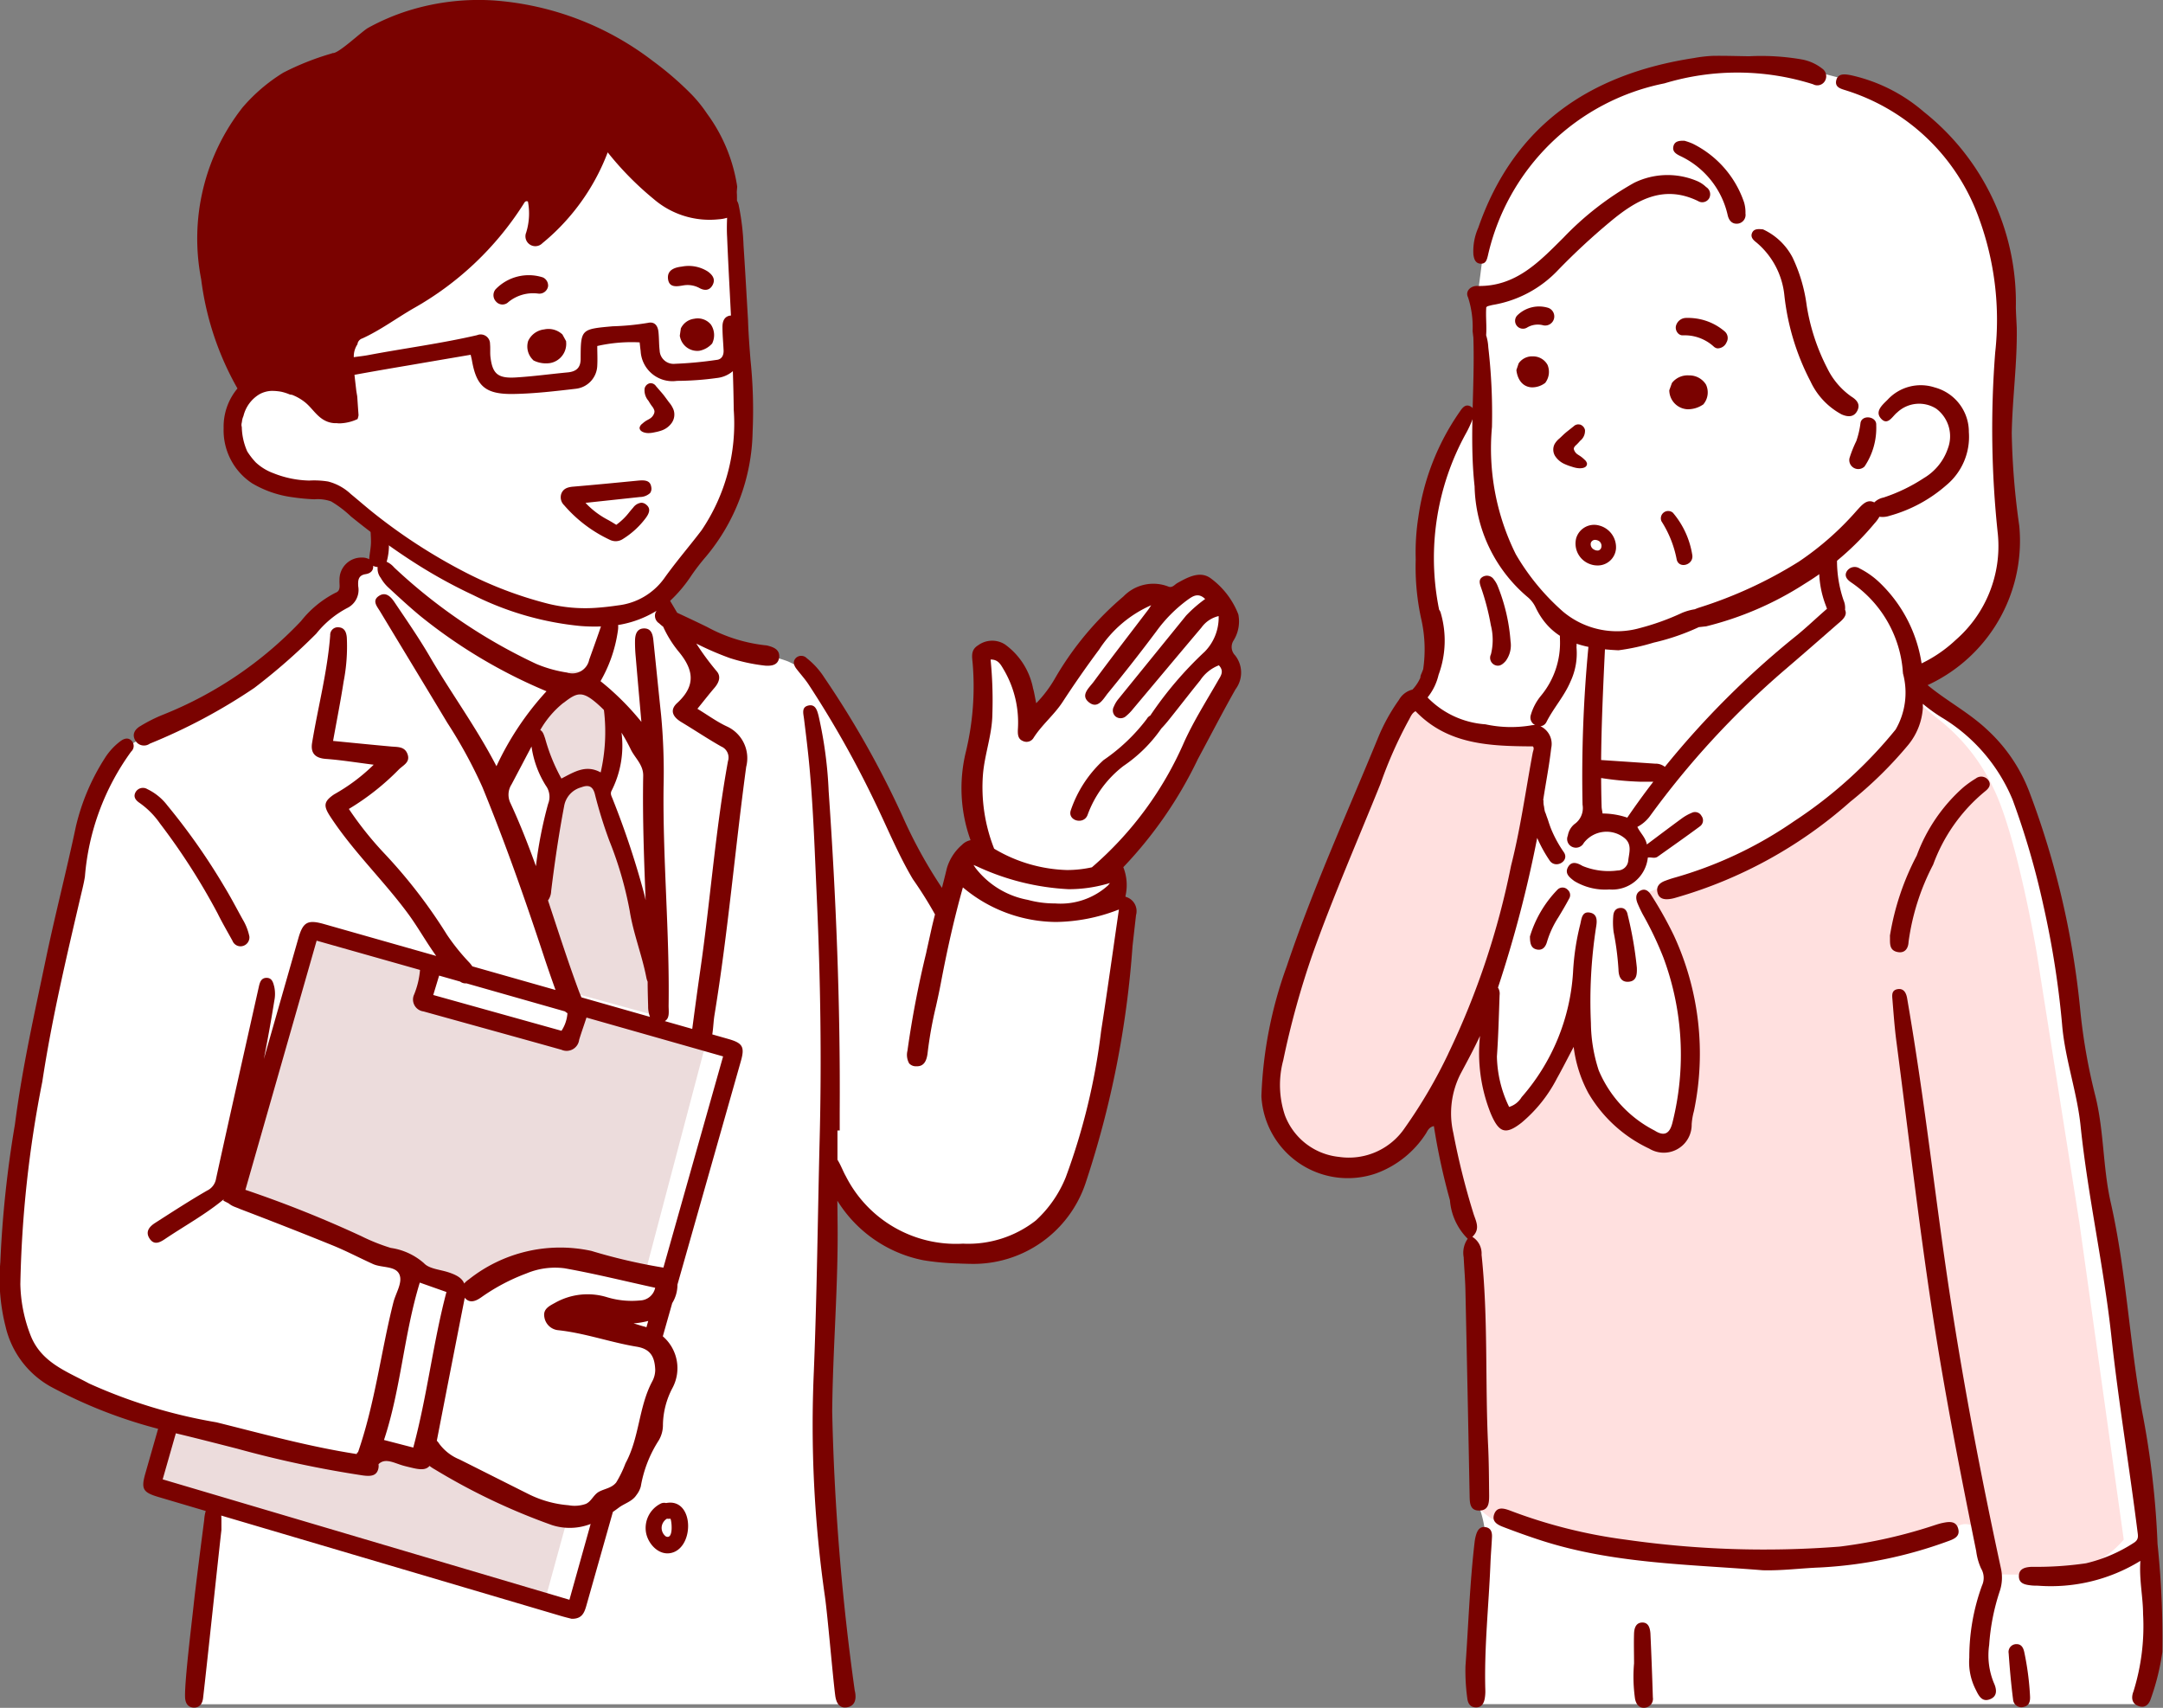 <svg xmlns="http://www.w3.org/2000/svg" width="88.662" height="70" viewBox="0 0 88.662 70">
  <rect x="0" y="0" width="88.662" height="70" fill="#808080" stroke="none"/>
  <g id="Group_60118" data-name="Group 60118" transform="translate(-741.016 -7164)">
    <g id="Group_59837" data-name="Group 59837" transform="translate(741.016 7164)">
      <g id="シニア女性" transform="translate(51.713 2.284)">
        <path id="白" d="M985.654,27.941a19.578,19.578,0,0,0-4.643,0,13.8,13.8,0,0,0-3.667,1.276,11.787,11.787,0,0,0-2.514,1.857,9.006,9.006,0,0,0-1.67,2.514,9.368,9.368,0,0,0-.563,1.782c0,.206-.225,1.839-.225,1.839a8.622,8.622,0,0,0,0,1.97c.131.938.488,2.407.188,2.751a.575.575,0,0,1-.62.221s-.281.481-.656,1.174a9.491,9.491,0,0,0-.844,2.325,10.367,10.367,0,0,0-.375,2.266,8.8,8.8,0,0,0,.206,1.8c.169.507.45.537.413,1.479a3.808,3.808,0,0,1-.626,2.222c-.407.509-.463-.005-.913,1.008s-2.12,5.271-2.645,6.528-1.557,3.621-1.82,4.54a14.73,14.73,0,0,0-.525,2.589c-.112.976-.437,1.482-.209,2.289s.247,1.351.659,1.67a4.368,4.368,0,0,0,1.126.75,1.963,1.963,0,0,0,1.745.206,3.66,3.66,0,0,0,2.1-1.182c.506-.694,1.222-1.568,1.222-1.568a23.883,23.883,0,0,0,.523,3.2c.3.976.819,2.709.819,2.709l.213,7.271.059,3.452a4.323,4.323,0,0,1,.279,1.372c-.019.6-.279,6.75-.279,6.75h27.161a4.018,4.018,0,0,0,.52-1.756,53.9,53.9,0,0,0-.334-5.507c-.21-1.745-1.6-11.46-1.6-11.46l-1.386-8.837s-1.312-7.178-1.584-8.243a9.289,9.289,0,0,0-3.5-4.988c-2.005-1.188-1.52-.914-1.52-.914s.438-.521.459-.521a10.989,10.989,0,0,0,2.583-2.054,5.615,5.615,0,0,0,.99-2.748,19.422,19.422,0,0,0-.223-2.859,42.927,42.927,0,0,1-.124-5.743,7.971,7.971,0,0,0-.458-5c-1.027-2.215-1.25-3.354-2.785-4.257s-3.168-1.708-3.168-1.708Z" transform="translate(-963.511 -27.437)" fill="#fff"/>
        <path id="塗り" d="M993.74,337.13c.109.518.206,1.025.27,1.533a14.606,14.606,0,0,0,3.81-.2c.092-.032.181-.065.266-.1a3.814,3.814,0,0,0,1.523-1.089l-1.823-13.024L996.038,313.2s-.824-4.874-1.8-6.783a7.789,7.789,0,0,0-2.348-2.864c-.159-.141-.515-.432-.857-.708-.262,2.115-2.293,3.327-3.893,4.549a17.489,17.489,0,0,1-3.331,2.114,12.957,12.957,0,0,1-1.975.691,3.154,3.154,0,0,1-.682.217,5.368,5.368,0,0,0-1.193.4,18.081,18.081,0,0,1,1.629,4.864,14.014,14.014,0,0,1,.233,2.89,7.518,7.518,0,0,1-.151,1.145,4.991,4.991,0,0,1-.5,1.033c-.707.235-1.573-.324-2.148-.662a.343.343,0,0,0-.109-.041q-.149-.134-.29-.277a3.791,3.791,0,0,1-1.176-2.357,8.964,8.964,0,0,1-.424-.879,31.5,31.5,0,0,1-2.034,3.067.7.7,0,0,1-.791.274c-.022.016-.043.031-.063.043-.013-.029-.024-.059-.036-.088a.726.726,0,0,1-.321-.389,3.346,3.346,0,0,1-.173-1.13s0,0,0,0a14.222,14.222,0,0,1-.27-1.592c-.008-.88-.013-1.724-.013-1.724l.02-.084q.145-.344.279-.693a31.139,31.139,0,0,0,1.329-4.856c.169-.719.324-1.44.472-2.163a9.33,9.33,0,0,0,.37-2.548.355.355,0,0,0-.483-.3c-.249-.136-.341.029-1.15-.028a5.429,5.429,0,0,1-2.462-.552c-.86-.426-1.028-.843-1.057-.944a3.946,3.946,0,0,0-1.194,1.2c-.17.4-.347.823-.435,1.074-.2.568-2,5.14-2.348,5.924a29.621,29.621,0,0,0-1.349,3.8c-.225.98-.35,1.651-.524,2.735a6.827,6.827,0,0,0,0,2.167,1.649,1.649,0,0,0,.574,1.238c.425.49.388.464,1.18.8s.745.566,1.73.322a3.853,3.853,0,0,0,2.084-1.38c.4-.516.974-1.445.974-1.445s.169,1.49.295,2.241a.653.653,0,0,1,.172.216,10.837,10.837,0,0,1,1.076,3.117,27.188,27.188,0,0,1,.158,3.342.7.7,0,0,1,.031.213c0,1.517-.085,3.032-.071,4.549.009.983.069,1.963.1,2.944a2.652,2.652,0,0,0,.79.639,25.723,25.723,0,0,0,2.522.743c.1.083,6.244.831,7.567.883a24.832,24.832,0,0,0,4.67-.335c.705-.177,3.263-.771,3.986-.939A.635.635,0,0,1,993.74,337.13Z" transform="translate(-964.269 -276.452)" fill="#ffe0df"/>
        <g id="アウトライン" transform="translate(0 0)">
          <g id="Group_59832" data-name="Group 59832" transform="translate(0 14.344)">
            <path id="Path_185454" data-name="Path 185454" d="M977,197.406a15.767,15.767,0,0,0-.917-1.638c-.1-.163-.245-.309-.452-.2s-.2.32-.12.519c.065.155.137.307.216.456a13.927,13.927,0,0,1,.847,1.777,11.413,11.413,0,0,1,.367,6.762c-.111.445-.33.575-.728.321a4.917,4.917,0,0,1-2.292-2.465A6.408,6.408,0,0,1,973.6,201a19.818,19.818,0,0,1,.211-3.931c.042-.241.069-.541-.253-.6s-.341.247-.391.463a10.151,10.151,0,0,0-.3,1.991,8.558,8.558,0,0,1-2.108,5.111.9.9,0,0,1-.512.4,4.935,4.935,0,0,1-.5-2.066c.059-.838.08-1.679.11-2.518a.455.455,0,0,0-.067-.307,50.052,50.052,0,0,0,1.608-6.136,5.608,5.608,0,0,0,.511.928c.243.357.827.02.582-.34a5,5,0,0,1-.506-.915c-.054-.131-.1-.266-.142-.4-.015-.048-.062-.165-.094-.271a.45.45,0,0,1-.044-.12c-.011-.054-.019-.109-.026-.163a.841.841,0,0,1-.024-.2c0-.021,0-.041,0-.061l-.011-.01c.108-.709.247-1.414.328-2.125a.8.8,0,0,0-.441-.9.309.309,0,0,0,.249-.178c.291-.575.731-1.056.984-1.656a2.724,2.724,0,0,0,.245-1.4,3.264,3.264,0,0,0-.07-.891c-.055-.172-.149-.309-.346-.282-.172.024-.24.164-.248.328a5.263,5.263,0,0,0-.013.539,3.393,3.393,0,0,1-.776,2.286,2.187,2.187,0,0,0-.418.787.343.343,0,0,0,.177.419l.009,0a.83.83,0,0,0-.2.017,4.95,4.95,0,0,1-1.848-.048,3.656,3.656,0,0,1-2.325-1.052c-.016-.018-.031-.034-.046-.05a2.318,2.318,0,0,0,.451-.928,4.045,4.045,0,0,0,.085-2.545.347.347,0,0,0-.062-.121c-.015-.075-.031-.15-.044-.226a10.588,10.588,0,0,1,1.132-6.982,4.389,4.389,0,0,0,.3-.652c.058-.167.094-.376-.111-.479s-.329.068-.43.218a9.963,9.963,0,0,0-1.7,4.325,9.384,9.384,0,0,0-.107,1.729,9.938,9.938,0,0,0,.24,2.511,5.637,5.637,0,0,1,.066,1.993c-.026.07-.053.139-.084.208a.365.365,0,0,0-.033.144,1.716,1.716,0,0,1-.323.484.879.879,0,0,0-.555.424,7.756,7.756,0,0,0-.871,1.589c-1.273,3.1-2.661,6.153-3.729,9.334a17.291,17.291,0,0,0-1.037,5.322,3.547,3.547,0,0,0,4.712,3.158,4.1,4.1,0,0,0,2.035-1.635c.069-.113.121-.257.323-.3a26.574,26.574,0,0,0,.659,3.039,2.492,2.492,0,0,0,.728,1.578,1,1,0,0,0-.165.758c.021.45.061.9.071,1.349q.092,4.214.172,8.428c.006.29.01.612.4.606s.4-.331.4-.618c-.007-.683-.009-1.367-.042-2.049-.126-2.6.007-5.218-.268-7.817a.8.8,0,0,0-.379-.736c.351-.328.136-.656.041-.973a30.075,30.075,0,0,1-.822-3.294,3.564,3.564,0,0,1,.307-2.43c.271-.506.546-1.016.789-1.539a6.649,6.649,0,0,0,.436,3.171c.333.79.6.911,1.269.385a5.864,5.864,0,0,0,1.449-1.815c.214-.38.41-.77.685-1.29a5.374,5.374,0,0,0,.6,1.89,5.682,5.682,0,0,0,2.5,2.281,1.144,1.144,0,0,0,1.737-1,2.776,2.776,0,0,1,.093-.541A11.529,11.529,0,0,0,977,197.406Zm-9.244,4.841a20.557,20.557,0,0,1-1.781,3.041,2.766,2.766,0,0,1-2.708,1.193,2.657,2.657,0,0,1-2.21-1.706,3.9,3.9,0,0,1-.069-2.252,34.843,34.843,0,0,1,1.2-4.344c.844-2.37,1.853-4.671,2.791-7a17.731,17.731,0,0,1,1.15-2.593c.077-.129.121-.286.283-.373,1.32,1.375,3.036,1.432,4.805,1.443.075.065.014.174-.005.275-.288,1.54-.5,3.1-.885,4.615A32.473,32.473,0,0,1,967.754,202.247Z" transform="translate(-960.101 -175.691)" fill="#7a0200"/>
            <path id="Path_185455" data-name="Path 185455" d="M1151.844,285.634a35.5,35.5,0,0,0-.635-5.444c-.517-2.837-.645-5.733-1.284-8.553-.326-1.437-.271-2.929-.631-4.368a23.854,23.854,0,0,1-.619-3.526,34.617,34.617,0,0,0-2.09-8.945,6.681,6.681,0,0,0-1.7-2.514c-.742-.705-1.636-1.174-2.416-1.809a.911.911,0,0,0-.231-.151,5.789,5.789,0,0,0-1.814-4.119,3.39,3.39,0,0,0-.785-.55.379.379,0,0,0-.529.109c-.124.2.018.353.174.459a4.852,4.852,0,0,1,2.125,3.73,3.013,3.013,0,0,1-.3,2.3,18.171,18.171,0,0,1-4.163,3.759,16.541,16.541,0,0,1-4.949,2.328c-.117.034-.232.075-.347.118-.223.086-.369.234-.3.489.063.238.258.28.473.257a1.449,1.449,0,0,0,.268-.056,18.39,18.39,0,0,0,7.159-3.935,16.44,16.44,0,0,0,2.38-2.335,2.662,2.662,0,0,0,.594-1.5c0-.059,0-.118,0-.177a6.794,6.794,0,0,0,.756.548,7.113,7.113,0,0,1,2.924,3.384,32.611,32.611,0,0,1,1.261,4.331,37.383,37.383,0,0,1,.766,4.868c.113,1.407.613,2.766.758,4.161.3,2.9.951,5.747,1.265,8.651.288,2.66.733,5.31,1.067,7.971.023.181.068.341-.154.477a6.209,6.209,0,0,1-1.955.836,14.051,14.051,0,0,1-2.224.145c-.252.013-.537.061-.527.4.009.3.275.336.513.363.092.01.186.009.279.011a7,7,0,0,0,4.188-1.018c-.053.79.108,1.474.11,2.17a8.976,8.976,0,0,1-.392,3.177c-.1.252-.081.514.229.612.26.082.411-.089.484-.318a9.761,9.761,0,0,0,.47-1.908A37.534,37.534,0,0,0,1151.844,285.634Z" transform="translate(-1115.119 -238.98)" fill="#7a0200"/>
            <path id="Path_185456" data-name="Path 185456" d="M1235.6,440.9c-.486-3.175-.849-6.366-1.331-9.541q-.2-1.334-.429-2.664c-.035-.2-.13-.414-.392-.368s-.221.27-.207.452c.045.557.085,1.114.157,1.668.488,3.722.915,7.452,1.482,11.164.5,3.268,1.136,6.509,1.792,9.748a2.451,2.451,0,0,0,.2.712.751.751,0,0,1,.038.7,8.594,8.594,0,0,0-.521,2.954,2.472,2.472,0,0,0,.266,1.317c.121.246.251.517.581.39s.269-.434.157-.676a2.974,2.974,0,0,1-.189-1.551,8.831,8.831,0,0,1,.428-2.187,1.748,1.748,0,0,0,.051-.964C1236.883,448.36,1236.172,444.646,1235.6,440.9Z" transform="translate(-1207.38 -404.411)" fill="#7a0200"/>
            <path id="Path_185457" data-name="Path 185457" d="M1078.934,653.934c-.106.022-.21.056-.313.089a20.221,20.221,0,0,1-3.89.878,39.959,39.959,0,0,1-8.761-.283,20.832,20.832,0,0,1-4.77-1.2c-.244-.088-.518-.162-.633.153s.151.442.385.531c.522.2,1.046.388,1.577.559,2.945.943,6.011.964,9.047,1.21.781.021,1.552-.083,2.326-.113a17.92,17.92,0,0,0,5.264-1.077c.244-.086.506-.192.421-.509C1079.5,653.832,1079.2,653.878,1078.934,653.934Z" transform="translate(-1051.032 -608.137)" fill="#7a0200"/>
            <path id="Path_185458" data-name="Path 185458" d="M1232.6,343.542c.292.053.429-.153.44-.416a9.6,9.6,0,0,1,1.009-3.169,6.98,6.98,0,0,1,2.123-3c.154-.12.281-.277.129-.474a.363.363,0,0,0-.506-.055,4.132,4.132,0,0,0-.527.377,6.919,6.919,0,0,0-1.891,2.778,10.709,10.709,0,0,0-1.1,3.286C1232.29,343.146,1232.217,343.472,1232.6,343.542Z" transform="translate(-1206.521 -321.146)" fill="#7a0200"/>
            <path id="Path_185459" data-name="Path 185459" d="M1049.2,661.315c-.232-.03-.325.141-.38.331a1.672,1.672,0,0,0-.055.273c-.2,1.7-.254,3.4-.376,5.1a8.228,8.228,0,0,0,.073,1.3c.023.205.107.37.33.385.252.017.353-.157.389-.376a1.7,1.7,0,0,0,.022-.325c-.051-1.74.141-3.469.21-5.2.014-.356.046-.712.062-1.068C1049.487,661.534,1049.44,661.346,1049.2,661.315Z" transform="translate(-1040.032 -615.35)" fill="#7a0200"/>
            <path id="Path_185460" data-name="Path 185460" d="M1121.492,702.659c-.254.009-.321.236-.328.455-.013.406,0,.812,0,1.218a6.386,6.386,0,0,0,.041,1.457c.046.226.174.395.422.36a.366.366,0,0,0,.308-.421c-.027-.876-.06-1.753-.1-2.628C1121.817,702.886,1121.758,702.65,1121.492,702.659Z" transform="translate(-1105.897 -652.783)" fill="#7a0200"/>
            <path id="Path_185461" data-name="Path 185461" d="M1284.3,712.359c-.038-.183-.114-.34-.319-.339a.319.319,0,0,0-.323.377c.044.633.1,1.265.181,1.894a.342.342,0,0,0,.444.3c.226-.051.261-.239.251-.434A11.614,11.614,0,0,0,1284.3,712.359Z" transform="translate(-1253.035 -661.258)" fill="#7a0200"/>
            <path id="Path_185462" data-name="Path 185462" d="M1103.738,239.345a.786.786,0,0,0-.06-.388,5,5,0,0,1-.269-1.683,3.169,3.169,0,0,0-.051-.516c-.12.085-.239.171-.354.263s-.207.18-.308.272c0,.071-.009.141-.014.212a4.048,4.048,0,0,0,.274,1.681c.013.039.028.078.043.116l-.078.069c-.391.342-.766.7-1.169,1.029a35.772,35.772,0,0,0-5.4,5.383.607.607,0,0,0-.4-.131c-.738-.05-1.475-.1-2.213-.149.014-1.512.085-3.024.157-4.535.006-.131.048-.287.048-.422a3.711,3.711,0,0,1-.689.021c-.02.1-.026.216-.037.311a55.95,55.95,0,0,0-.24,6.454.8.8,0,0,1-.335.8.774.774,0,0,0-.268.47.353.353,0,0,0,.183.463.364.364,0,0,0,.471-.164,1.175,1.175,0,0,1,1.662-.205c.333.265.191.621.16.935a.439.439,0,0,1-.438.4,2.8,2.8,0,0,1-1.434-.186c-.2-.117-.449-.225-.6.053-.141.263.074.422.258.563a2.445,2.445,0,0,0,1.441.347,1.465,1.465,0,0,0,1.576-1.306c.132-.027.277.051.4-.036.584-.415,1.172-.826,1.747-1.253a.3.3,0,0,0,.054-.417.3.3,0,0,0-.4-.129,1.952,1.952,0,0,0-.4.223c-.474.346-.942.7-1.441,1.074-.057-.293-.268-.466-.389-.72a1.521,1.521,0,0,0,.522-.451,35.086,35.086,0,0,1,5.48-5.951c.743-.635,1.479-1.278,2.214-1.922C1103.63,239.764,1103.848,239.578,1103.738,239.345Zm-8.927,8.519a3.185,3.185,0,0,0-1.012-.169c-.017-.118-.036-.193-.039-.267-.012-.4-.018-.791-.02-1.187a13.214,13.214,0,0,0,1.6.151h.539Q1095.327,247.109,1094.812,247.864Z" transform="translate(-1079.822 -230.979)" fill="#7a0200"/>
            <path id="Path_185463" data-name="Path 185463" d="M1112.31,393.554a3.046,3.046,0,0,0,.015.637,11.585,11.585,0,0,1,.2,1.539c.006.258.084.521.4.505.35-.018.362-.307.353-.577a15.4,15.4,0,0,0-.374-2.16c-.026-.157-.114-.3-.3-.289C1112.394,393.218,1112.319,393.375,1112.31,393.554Z" transform="translate(-1097.896 -372.622)" fill="#7a0200"/>
            <path id="Path_185464" data-name="Path 185464" d="M1077.449,384.443a4.707,4.707,0,0,0-1.131,1.918c0,.3.049.49.288.537s.359-.12.415-.329a3.907,3.907,0,0,1,.462-.991c.149-.248.3-.5.433-.752a.285.285,0,0,0-.05-.376A.289.289,0,0,0,1077.449,384.443Z" transform="translate(-1065.318 -364.607)" fill="#7a0200"/>
            <path id="Path_185465" data-name="Path 185465" d="M1055.043,251.314a2.47,2.47,0,0,1,.005,1.2.322.322,0,0,0,.138.428c.2.1.342-.016.466-.154a1.077,1.077,0,0,0,.2-.807,7.477,7.477,0,0,0-.526-2.263,1.059,1.059,0,0,0-.156-.27.341.341,0,0,0-.436-.123c-.2.1-.155.265-.1.427A9.918,9.918,0,0,1,1055.043,251.314Z" transform="translate(-1045.647 -242.322)" fill="#7a0200"/>
          </g>
          <g id="Group_59833" data-name="Group 59833" transform="translate(8.429)">
            <path id="Path_185466" data-name="Path 185466" d="M1069.726,86.377a1.886,1.886,0,0,0-1.4-1.834,1.848,1.848,0,0,0-1.934.507c-.209.209-.536.479-.261.776s.464-.108.656-.256a1.31,1.31,0,0,1,1.6-.157,1.411,1.411,0,0,1,.477,1.637,2.244,2.244,0,0,1-.979,1.206,6.936,6.936,0,0,1-1.656.8.756.756,0,0,0-.38.2c-.3-.157-.51.109-.713.329a12.113,12.113,0,0,1-2.382,2.1,17.7,17.7,0,0,1-4.059,1.875,1.815,1.815,0,0,0-.2.075,2.259,2.259,0,0,0-.525.148,10.1,10.1,0,0,1-1.733.624,3.44,3.44,0,0,1-3.145-.674,9.459,9.459,0,0,1-1.937-2.353,9.734,9.734,0,0,1-.977-5.215,23.626,23.626,0,0,0-.151-3.271,1.939,1.939,0,0,0-.088-.49c.03-.38-.023-.764.006-1.147.028-.023.039-.038.052-.041.076-.021.151-.043.228-.057a4.758,4.758,0,0,0,2.654-1.417,27.165,27.165,0,0,1,2.139-1.985c1.047-.873,2.168-1.552,3.607-.854a.327.327,0,0,0,.458-.117.348.348,0,0,0-.127-.457,1.226,1.226,0,0,0-.392-.255,3.108,3.108,0,0,0-2.56.083,12.353,12.353,0,0,0-2.892,2.244c-.994.987-1.959,2.025-3.542,1.983-.264-.007-.5.214-.371.47a3.932,3.932,0,0,1,.185,1.38c.012.087.019.176.032.264,0,.005,0,.01,0,.015.066,2.029-.172,4.064.05,6.086a6.113,6.113,0,0,0,2.161,4.526,1.244,1.244,0,0,1,.344.441c.689,1.44,2.011,1.685,3.393,1.751a8.782,8.782,0,0,0,1.437-.313,9.291,9.291,0,0,0,1.859-.637c.094-.007.194-.022.295-.031a13.359,13.359,0,0,0,4.04-1.744,11.6,11.6,0,0,0,2.865-2.477,1.445,1.445,0,0,0,.2-.272.888.888,0,0,0,.421-.04,5.893,5.893,0,0,0,2.324-1.255A2.572,2.572,0,0,0,1069.726,86.377Z" transform="translate(-1049.164 -70.947)" fill="#7a0200"/>
            <path id="Path_185467" data-name="Path 185467" d="M1086.9,185.4a2.166,2.166,0,0,0,.255.095l.093.029q.049.014.092.023a.842.842,0,0,0,.142.019h.047c.241-.008.274-.122.273-.191a.272.272,0,0,0-.1-.159l-.009-.009a1.209,1.209,0,0,0-.127-.109c-.029-.022-.06-.042-.091-.062a.8.8,0,0,1-.1-.069.375.375,0,0,1-.1-.144.15.15,0,0,1-.012-.086.334.334,0,0,1,.1-.128,1.98,1.98,0,0,0,.156-.167.519.519,0,0,0,.2-.445.3.3,0,0,0-.211-.225l-.02,0a.249.249,0,0,0-.042-.005.275.275,0,0,0-.189.078l-.193.153c-.054.043-.109.086-.161.131s-.083.076-.126.117-.065.062-.107.1a.826.826,0,0,0-.2.236.5.5,0,0,0,.026.485A.9.9,0,0,0,1086.9,185.4Z" transform="translate(-1082.892 -168.657)" fill="#7a0200"/>
            <path id="Path_185468" data-name="Path 185468" d="M1071.155,154.34h0a.669.669,0,0,0-.584.277l-.008.012-.09.267,0,.02c.054.421.291.681.633.694h.008a.881.881,0,0,0,.525-.173l.021-.018.009-.015a.741.741,0,0,0,.077-.719A.673.673,0,0,0,1071.155,154.34Z" transform="translate(-1068.456 -142.017)" fill="#7a0200"/>
            <path id="Path_185469" data-name="Path 185469" d="M1138.076,163.757l.01-.017a.755.755,0,0,0,.091-.789.8.8,0,0,0-.687-.376h-.014a.813.813,0,0,0-.687.3l-.009.013-.107.294,0,.022a.786.786,0,0,0,.746.759h.011a1.1,1.1,0,0,0,.619-.188Z" transform="translate(-1128.39 -149.472)" fill="#7a0200"/>
            <path id="Path_185470" data-name="Path 185470" d="M1132.914,221.525a4.44,4.44,0,0,1,.62,1.548c.076.422.71.249.642-.167a3.51,3.51,0,0,0-.794-1.732A.3.3,0,0,0,1132.914,221.525Z" transform="translate(-1124.951 -202.442)" fill="#7a0200"/>
            <path id="Path_185471" data-name="Path 185471" d="M1141.178,138.92a.4.4,0,0,0,.373-.246.357.357,0,0,0-.065-.44,2.292,2.292,0,0,0-1.214-.543,2.355,2.355,0,0,0-.371-.019.434.434,0,0,0-.428.35.342.342,0,0,0,.075.263.269.269,0,0,0,.173.1.274.274,0,0,0,.044,0,1.94,1.94,0,0,1,.306.015,1.775,1.775,0,0,1,.958.448A.28.28,0,0,0,1141.178,138.92Z" transform="translate(-1130.922 -126.925)" fill="#7a0200"/>
            <path id="Path_185472" data-name="Path 185472" d="M1071.257,132.835a1.273,1.273,0,0,0-1.272.309.323.323,0,0,0,.387.507.858.858,0,0,1,.683-.1A.373.373,0,0,0,1071.257,132.835Z" transform="translate(-1067.934 -122.5)" fill="#7a0200"/>
            <path id="Path_185473" data-name="Path 185473" d="M1096.595,228.9a.851.851,0,0,0,.244.047.752.752,0,0,0,.8-.687.92.92,0,0,0-.689-.949.748.748,0,0,0-.173-.028.767.767,0,0,0-.77.55A.894.894,0,0,0,1096.595,228.9Zm.012-.873a.18.18,0,0,1,.187-.127.319.319,0,0,1,.145.046l.019.013a.243.243,0,0,1,.081.239.168.168,0,0,1-.127.137.191.191,0,0,1-.052,0,.255.255,0,0,1-.12-.038A.243.243,0,0,1,1096.607,228.026Z" transform="translate(-1091.541 -208.055)" fill="#7a0200"/>
            <path id="Path_185474" data-name="Path 185474" d="M1216.385,50.75a30.377,30.377,0,0,1-.309-3.8c.027-1.445.229-2.879.205-4.324-.012-.275-.03-.549-.037-.824a9.962,9.962,0,0,0-3.765-8.018,6.816,6.816,0,0,0-3-1.508c-.224-.04-.533-.1-.6.226-.055.288.217.336.433.407a8.473,8.473,0,0,1,5.426,5.245,12.106,12.106,0,0,1,.66,5.483,40.331,40.331,0,0,0,.109,7.454,5.1,5.1,0,0,1-1.726,4.332,5.56,5.56,0,0,1-2.164,1.263,2.892,2.892,0,0,1,.434.823A6.511,6.511,0,0,0,1216.385,50.75Z" transform="translate(-1193.756 -31.478)" fill="#7a0200"/>
            <path id="Path_185475" data-name="Path 185475" d="M1052.016,32.66c.226.014.262-.164.306-.339a9.285,9.285,0,0,1,7.235-7.051,10.3,10.3,0,0,1,6.093.037.361.361,0,0,0,.493-.149.382.382,0,0,0-.128-.5,1.9,1.9,0,0,0-.839-.371,9.739,9.739,0,0,0-2.156-.128c-.5-.007-1-.025-1.494-.016a5.793,5.793,0,0,0-.767.09c-4.254.653-7.373,2.75-8.833,6.955a2.358,2.358,0,0,0-.2,1.1C1051.751,32.459,1051.8,32.646,1052.016,32.66Z" transform="translate(-1051.473 -24.137)" fill="#7a0200"/>
            <path id="Path_185476" data-name="Path 185476" d="M1176.366,106.094a3.045,3.045,0,0,1-.986-1.159,8.471,8.471,0,0,1-.845-2.578,6.517,6.517,0,0,0-.58-1.966,2.586,2.586,0,0,0-1.208-1.149c-.213-.022-.378-.025-.451.147s.053.292.176.387a3.253,3.253,0,0,1,1.149,2.171,9.921,9.921,0,0,0,1.069,3.522,2.937,2.937,0,0,0,1.281,1.358c.23.1.49.131.634-.14S1176.593,106.234,1176.366,106.094Z" transform="translate(-1160.621 -92.124)" fill="#7a0200"/>
            <path id="Path_185477" data-name="Path 185477" d="M1141.037,64.353a.362.362,0,0,0,.3-.415,1.445,1.445,0,0,0-.057-.455,4.175,4.175,0,0,0-2.108-2.407,2.469,2.469,0,0,0-.334-.118c-.24-.011-.411.028-.456.233s.1.3.265.383a3.533,3.533,0,0,1,1.96,2.427C1140.657,64.228,1140.793,64.387,1141.037,64.353Z" transform="translate(-1129.932 -57.472)" fill="#7a0200"/>
            <path id="Path_185478" data-name="Path 185478" d="M1214.654,182.426a.368.368,0,0,0,.616.342,2.824,2.824,0,0,0,.48-1.7c.025-.365-.6-.442-.646-.074a3.61,3.61,0,0,1-.171.732A4.789,4.789,0,0,0,1214.654,182.426Z" transform="translate(-1198.985 -165.93)" fill="#7a0200"/>
          </g>
        </g>
      </g>
      <g id="ドクター_男性" data-name="ドクター　男性" transform="translate(0)">
        <path id="Path_185479" data-name="Path 185479" d="M53.131,76.041a1.055,1.055,0,0,1-.11-.621,2.646,2.646,0,0,0,.228-.992c0-.032-.006-.065-.011-.1a1.507,1.507,0,0,0-1.817-.915l-.146.106a1.245,1.245,0,0,1-1.2.15,2.079,2.079,0,0,0-1.243.612A15.122,15.122,0,0,0,46.909,76.7c-.271.367-.571.712-.835,1.083a2.16,2.16,0,0,1-.736.734.288.288,0,0,1-.417-.17,1.125,1.125,0,0,1-.064-.256.294.294,0,0,1,.007-.14,4.856,4.856,0,0,0-.8-1.822A1.2,1.2,0,0,0,43,76.212a7.5,7.5,0,0,0,.1,1.026,16.725,16.725,0,0,1-.238,1.864c-.09.475-.217.967-.3,1.462a7.947,7.947,0,0,0,.072,1.043,8.2,8.2,0,0,0,.385,2.344c-.043.02-.085.043-.127.067-.495.026-.589.329-.744.754l-.021.055a3.938,3.938,0,0,0-.6,1.5.281.281,0,0,1-.256-.073,6.288,6.288,0,0,1-1.077-2.095c-.371-.817-.8-1.6-1.234-2.389-.836-1.526-1.747-3.016-2.53-4.571a4.871,4.871,0,0,0-1.286-.842c-.778-.293-1.622-.379-2.4-.674A13.334,13.334,0,0,1,31.1,74.94a1.97,1.97,0,0,1-1.07-1.17.276.276,0,0,1,0-.136,13.564,13.564,0,0,0,2.26-2.787,7.436,7.436,0,0,0,.737-2.334,14.512,14.512,0,0,0,.3-2.671.328.328,0,0,0-.033-.15,30.924,30.924,0,0,0-.032-3.953c-.055-.721-.282-5.442-1.376-4.856A37.9,37.9,0,0,0,27.176,54.4l-3.5,2.078c-.919,1.913-5.388,5.2-7.332,6.1l.3,2.511-.216-.068a.3.3,0,0,0-.159-.23c-.81-.456-2.014-.837-2.815-.179a2.6,2.6,0,0,0-.954,1.944c-.459,1.1.527,2.2,1.561,2.574.738.265,1.533.277,2.288.47.053.013.1.029.155.046a.238.238,0,0,1,.294,0c.41.275.74.638,1.123.947.242.2.473.353.515.681a1.207,1.207,0,0,1-.23.924,1.647,1.647,0,0,1-.506.281,1.9,1.9,0,0,0-.174.1c-.19.331-.191.715-.46,1.009a2.038,2.038,0,0,1-.359.3,2.655,2.655,0,0,1-.753.669c-.458.339-.841.78-1.27,1.156a28.2,28.2,0,0,1-2.613,2.032,15.6,15.6,0,0,1-2.846,1.547,4.965,4.965,0,0,0-2.144,1.422C6.035,82.737,5.767,85.6,4.936,88.361c-.2,2.336-.871,4.609-1.158,6.936-.089,2.236-.723,4.434-.6,6.66a.368.368,0,0,0-.019.083,4.078,4.078,0,0,0,2.658,4.02c.9.387,1.876.588,2.771,1,.343.158.678.34,1.032.474a.318.318,0,0,0-.1.163c-.161.583-.316,1.169-.444,1.76-.089.41-.036.611.355.778.539.23,1.093.432,1.639.647.138.055.275.108.412.157l-.6,8.062H37.365a181.524,181.524,0,0,1-.622-21.978,7.334,7.334,0,0,0,2,2.341,3.666,3.666,0,0,0,1.142.614,4.89,4.89,0,0,0,3.267.449,5.837,5.837,0,0,0,1.585-.4,3.337,3.337,0,0,0,1.874-1.857c.451-1.027.807-2.1,1.2-3.152a.274.274,0,0,0-.015-.248,11.8,11.8,0,0,0,.287-1.557,68.978,68.978,0,0,0,.861-7.047c-.032-.047-.064-.093-.1-.139a1.483,1.483,0,0,1-.306-.893,1.625,1.625,0,0,1,.239-.921c0-.008,0-.017-.006-.025.015-.065.03-.13.046-.194a17.866,17.866,0,0,0,2.377-3.02c.56-.873,1.078-1.775,1.585-2.68C53.2,77.653,53.686,76.813,53.131,76.041Z" transform="translate(-2.847 -49.248)" fill="#fff"/>
        <g id="塗り-2" data-name="塗り" transform="translate(6.063 27.523)">
          <path id="Path_185480" data-name="Path 185480" d="M232.03,290.8l-1.467,1.548-.08.5,1.065,2.23c-.985,5.038-.8,4.007.482,8.86l3.677,1.013-.19-2.741-2.14-7.052c.682-.556.341-3.2.342-3.6l-.985-.762Z" transform="translate(-214.732 -290.802)" fill="#ecdcdc"/>
          <g id="Group_59834" data-name="Group 59834" transform="translate(0 10.683)">
            <path id="Path_185481" data-name="Path 185481" d="M115.571,406.641c-.1.818-.552,1.635-1.5,1.321-1.358-.5-2.784-.761-4.151-1.235-.082.106-.274.025-.412-.01-.875-.243-.057-1.262-.122-1.854l-4.871-1.189-3.174,10.776a24.426,24.426,0,0,0,4.426,1.667c1.029.556,2.144,1.02,3.214,1.512a13.232,13.232,0,0,0,2.036.848c.315.023.817-.276.748-.616,1.95-1.177,4.349-.734,6.4-.105l2.524-9.559Z" transform="translate(-97.81 -403.675)" fill="#ecdcdc"/>
            <path id="Path_185482" data-name="Path 185482" d="M80.27,617.57a8.341,8.341,0,0,1-2.36-1.056c-.88-.377-1.741-1.6-2.76-1.24-.694-.24-1.874-.565-2.353.18-1.492-.192-2.919-.726-4.382-1.044a14.036,14.036,0,0,1-3.544-.75l-.812,2.826,16.255,4.763.954-3.474C80.891,617.75,80.926,617.592,80.27,617.57Z" transform="translate(-64.059 -593.784)" fill="#ecdcdc"/>
          </g>
        </g>
        <g id="アウトライン-2" data-name="アウトライン">
          <g id="Group_59835" data-name="Group 59835" transform="translate(0 21.331)">
            <path id="Path_185483" data-name="Path 185483" d="M59.327,342.721a26.777,26.777,0,0,1,2.353,3.67c.191.385.408.758.616,1.134a.354.354,0,0,0,.439.21.366.366,0,0,0,.254-.387,2.228,2.228,0,0,0-.272-.694c-.245-.441-.477-.89-.739-1.321a26.259,26.259,0,0,0-2.349-3.352,2.256,2.256,0,0,0-.822-.671.346.346,0,0,0-.474.11c-.118.195-.012.341.15.451A3.394,3.394,0,0,1,59.327,342.721Z" transform="translate(-52.767 -330.296)" fill="#7a0200"/>
            <path id="Path_185484" data-name="Path 185484" d="M31.462,230.506a.587.587,0,0,0-.1-.015,6.462,6.462,0,0,1-2.372-.747c-.407-.2-.821-.393-1.233-.586q-.138-.234-.277-.467c-.108-.18-.259-.379-.513-.244s-.176.355-.093.561l.031.077a.365.365,0,0,0,.111.505c.053.048.109.1.167.139a4.582,4.582,0,0,0,.617,1c.642.763.734,1.416-.04,2.127-.329.3-.175.578.17.785.547.328,1.077.685,1.634,1a.49.49,0,0,1,.276.6c-.519,2.851-.725,5.744-1.141,8.61-.114.787-.219,1.576-.324,2.365l-1.125-.32c.215-.118.154-.408.157-.649.042-2.982-.242-5.957-.207-8.939a25.153,25.153,0,0,0-.1-2.945c-.109-1.025-.21-2.052-.318-3.077-.025-.238-.084-.487-.38-.485s-.365.244-.372.487a6.114,6.114,0,0,0,.029.686c.075.886.154,1.772.232,2.658a10.894,10.894,0,0,0-1.676-1.669,5.727,5.727,0,0,0,.711-2.058c.037-.229.019-.493-.261-.567-.316-.084-.363.183-.438.4-.153.449-.316.9-.475,1.342a.7.7,0,0,1-.9.531,5.266,5.266,0,0,1-1.271-.356,22.278,22.278,0,0,1-5.824-3.952.894.894,0,0,0-.312-.236.34.34,0,0,0,.016-.04,2.526,2.526,0,0,0-.044-1.428.322.322,0,0,0-.629.085c0,.208.024.414.017.623s-.051.414-.069.622c0,.013,0,.024,0,.036a.627.627,0,0,0-.311-.069.9.9,0,0,0-.909.926c-.014.184.072.432-.158.515a4.264,4.264,0,0,0-1.42,1.165,15.907,15.907,0,0,1-5.623,3.822,6.15,6.15,0,0,0-.948.472c-.234.131-.372.34-.22.6a.409.409,0,0,0,.593.128,23.232,23.232,0,0,0,4.286-2.286,24.9,24.9,0,0,0,2.539-2.224,4.006,4.006,0,0,1,1.267-1.049.824.824,0,0,0,.452-.889c-.015-.239-.005-.453.306-.5.2-.032.325-.149.305-.342a.407.407,0,0,0,.186.05.612.612,0,0,0,.124.443,1.68,1.68,0,0,0,.3.384c.433.4.864.8,1.319,1.177a21.225,21.225,0,0,0,5.177,3.088,12.027,12.027,0,0,0-2.051,3.072c-.829-1.6-1.856-2.988-2.721-4.473-.452-.777-.967-1.519-1.47-2.266-.136-.2-.34-.419-.613-.249-.31.193-.1.428.026.632.921,1.528,1.848,3.052,2.767,4.582a19.61,19.61,0,0,1,1.433,2.626c.931,2.272,1.745,4.585,2.514,6.915.155.471.318.939.485,1.405l-3.411-.969a1.477,1.477,0,0,0-.114-.147,8.721,8.721,0,0,1-.923-1.145,21.174,21.174,0,0,0-2.607-3.376A14.12,14.12,0,0,1,14.3,237.2a10.264,10.264,0,0,0,2.06-1.629c.191-.178.464-.293.343-.622-.115-.311-.4-.284-.661-.307-.789-.071-1.577-.151-2.389-.23.154-.856.31-1.641.432-2.431a7.487,7.487,0,0,0,.131-1.808c-.018-.205-.085-.4-.332-.418a.312.312,0,0,0-.349.329c-.114,1.491-.5,2.936-.741,4.4-.07.417.112.632.563.665.628.046,1.252.149,1.961.238A7.594,7.594,0,0,1,13.7,236.6c-.446.3-.443.482-.157.919.928,1.417,2.157,2.589,3.162,3.945.42.566.762,1.19,1.175,1.761l-4.6-1.307c-.672-.191-.86-.08-1.049.579l-1.416,4.953c.157-.791.3-1.585.428-2.382a1.4,1.4,0,0,0,0-.574c-.044-.176-.09-.369-.312-.371s-.279.176-.32.36c-.586,2.622-1.179,5.242-1.754,7.866a.659.659,0,0,1-.368.494c-.724.417-1.426.874-2.13,1.325-.233.149-.414.358-.228.641s.417.164.632.019c.8-.538,1.646-1,2.4-1.621l.006,0-.014.048.215.11a.865.865,0,0,0,.226.135l.2.078.031.015v0c1.272.486,2.541.981,3.8,1.493.565.229,1.107.516,1.664.768.36.162.917.068,1.077.419.151.332-.145.764-.243,1.152-.511,2.025-.747,4.114-1.453,6.153l-.027-.007c-.007.024-.016.047-.024.07-1.945-.3-3.841-.826-5.748-1.3a21.272,21.272,0,0,1-5.221-1.591c-.922-.5-1.963-.857-2.4-1.977a6.109,6.109,0,0,1-.418-2.093,47.088,47.088,0,0,1,.9-8.3c.388-2.565.986-5.091,1.576-7.616.062-.263.13-.526.171-.793a10.073,10.073,0,0,1,1.895-5.122.31.31,0,0,0,.027-.434c-.148-.163-.324-.1-.471.011a2.605,2.605,0,0,0-.64.7,8.967,8.967,0,0,0-1.183,2.8c-.385,1.821-.854,3.626-1.234,5.445-.467,2.24-.971,4.475-1.262,6.754a45.051,45.051,0,0,0-.6,5.658,7.922,7.922,0,0,0,.217,2.64,3.8,3.8,0,0,0,1.829,2.445,19.676,19.676,0,0,0,4.422,1.739l-.521,1.822c-.184.642-.107.783.535.973l1.938.573a1.661,1.661,0,0,0-.062.363c-.106.818-.354,2.737-.441,3.558-.074.7-.355,2.966-.345,3.673,0,.236.082.442.335.464s.378-.154.405-.394c.167-1.441.6-5.562.751-6.885,0-.2,0-.274,0-.35s0-.161-.007-.241l13.944,4.121c.153.045.309.082.415.11.426.01.524-.245.609-.545q.543-1.918,1.086-3.836c.081-.056.162-.114.243-.175.235-.177.551-.251.723-.519a.987.987,0,0,0,.178-.351A5.046,5.046,0,0,1,27,263.086a1.234,1.234,0,0,0,.174-.65,3.348,3.348,0,0,1,.395-1.511,1.721,1.721,0,0,0-.4-2.109l.385-1.36a1.432,1.432,0,0,0,.215-.76q1.3-4.58,2.6-9.161c.165-.582.074-.739-.513-.906l-.657-.187,0-.015c.041-.258.046-.522.088-.779.554-3.376.841-6.786,1.3-10.175a1.429,1.429,0,0,0-.8-1.659c-.4-.187-.757-.449-1.2-.719.256-.315.477-.6.707-.868.176-.209.27-.454.086-.669a10.8,10.8,0,0,1-.838-1.136,12.365,12.365,0,0,0,1.371.593,7.371,7.371,0,0,0,1.457.312c.258.016.515-.019.566-.318C31.982,230.68,31.728,230.572,31.462,230.506Zm-5.611,4.245c.173.362.523.634.514,1.091-.03,1.7.032,3.4.1,5.1-.012-.058-.025-.117-.037-.176a34.782,34.782,0,0,0-1.3-3.935c-.04-.123-.135-.241-.057-.381a4.09,4.09,0,0,0,.405-2.377A6.978,6.978,0,0,1,25.851,234.751Zm-2.748-1.9c.567-.445.779-.513,1.469.117.064.058.125.118.185.179,0,.019,0,.037.005.056a7.452,7.452,0,0,1-.14,2.5c-.606-.334-1.083-.021-1.609.251a7.47,7.47,0,0,1-.668-1.643c-.047-.13-.084-.285-.2-.344A3.891,3.891,0,0,1,23.1,232.847Zm-2.148,3.368c.279-.525.554-1.052.832-1.578a4.086,4.086,0,0,0,.591,1.61.772.772,0,0,1,.09.739,17.222,17.222,0,0,0-.5,2.555c-.313-.871-.651-1.734-1.041-2.577A.784.784,0,0,1,20.955,236.215Zm2.808,8.539c-.47-1.256-.877-2.536-1.3-3.808a.7.7,0,0,0,.129-.383c.143-1.166.312-2.327.532-3.481a.964.964,0,0,1,.7-.772c.29-.111.476-.058.561.281a18.127,18.127,0,0,0,.595,1.916,15,15,0,0,1,.832,2.866c.148.929.5,1.8.68,2.724a.8.8,0,0,0,.055.179c0,.333.011.665.02,1a1.194,1.194,0,0,0,.076.443l-2.809-.8C23.808,244.862,23.784,244.808,23.764,244.753ZM18,244.031l.862.245a.371.371,0,0,0,.258.073l4.04,1.15a.405.405,0,0,0,.1.071,1.5,1.5,0,0,1-.244.723l-5.257-1.467Zm-.794,12.583L18.3,257c-.554,2.1-.786,4.248-1.36,6.376l-1.2-.311C16.434,260.973,16.551,258.761,17.207,256.614Zm6.135,13L6.668,264.679l.54-1.888c.838.2,1.672.416,2.506.628a44.075,44.075,0,0,0,5.165,1.1c.3.039.577.036.636-.313a.5.5,0,0,0,0-.147c.24-.244.559-.094.885.017.167.057.341.094.512.135.358.085.562.072.695-.083a1.658,1.658,0,0,0,.223.147,26.127,26.127,0,0,0,4.8,2.28,2.372,2.372,0,0,0,1.581-.048Zm3.388-8.938c-.555,1.049-.513,2.282-1.09,3.346a4.671,4.671,0,0,1-.381.785c-.183.223-.435.245-.681.366s-.323.4-.559.51a1.374,1.374,0,0,1-.711.057,4.455,4.455,0,0,1-1.63-.451c-.947-.473-1.892-.951-2.839-1.425a1.946,1.946,0,0,1-.839-.652.643.643,0,0,0-.094-.116q.56-2.886,1.128-5.771c.006-.031.011-.06.016-.09.2.24.445.147.677-.017a8.066,8.066,0,0,1,1.851-.979,3.036,3.036,0,0,1,1.554-.213c1.239.219,2.463.525,3.725.8a.651.651,0,0,1-.62.52,3.476,3.476,0,0,1-1.346-.131,2.715,2.715,0,0,0-2.138.228c-.24.131-.5.256-.439.582a.637.637,0,0,0,.583.542c1.095.12,2.134.5,3.212.676.593.1.729.461.75.945A1,1,0,0,1,26.73,260.673Zm-.384-2.277c-.1-.028-.2-.06-.374-.113a3.462,3.462,0,0,0,.6-.1l-.073.259C26.451,258.427,26.4,258.411,26.347,258.4ZM27.193,256a22.96,22.96,0,0,1-2.952-.685,6.022,6.022,0,0,0-5.023,1.169.908.908,0,0,0-.19.168c-.087-.217-.3-.35-.671-.468-.337-.106-.771-.137-.98-.366a2.615,2.615,0,0,0-1.357-.625,7.9,7.9,0,0,1-1.206-.481,47.2,47.2,0,0,0-4.755-1.9l2.92-10.213,4.238,1.2a3.426,3.426,0,0,1-.239,1,.491.491,0,0,0,.381.7c1.885.524,3.772,1.044,5.656,1.572a.518.518,0,0,0,.725-.409c.087-.289.19-.573.3-.911l5.6,1.592Z" transform="translate(0 -225.374)" fill="#7a0200"/>
            <path id="Path_185485" data-name="Path 185485" d="M280.439,650.754a.316.316,0,0,0-.235.031,1.117,1.117,0,0,0-.586,1.182c.085.465.527.954,1.041.83C281.62,652.565,281.588,650.528,280.439,650.754Zm-.01,1.367a.437.437,0,0,1-.161-.442.454.454,0,0,1,.209-.285.349.349,0,0,0,.135,0C280.659,651.384,280.772,652.283,280.429,652.121Z" transform="translate(-253.137 -610.478)" fill="#7a0200"/>
            <path id="Path_185486" data-name="Path 185486" d="M361.871,252.215a.491.491,0,0,1-.069-.605,1.478,1.478,0,0,0,.2-1.076,3.324,3.324,0,0,0-1.128-1.476c-.433-.323-.931-.055-1.366.187-.12.067-.215.221-.385.144a1.7,1.7,0,0,0-1.832.411,12.777,12.777,0,0,0-2.792,3.334,5.063,5.063,0,0,1-.782,1.041c-.051-.243-.078-.43-.13-.611a2.9,2.9,0,0,0-1.152-1.8.974.974,0,0,0-1.1.037c-.327.2-.241.492-.22.78a11.422,11.422,0,0,1-.277,3.566,6.283,6.283,0,0,0,.187,3.641.686.686,0,0,0-.351.192,2.017,2.017,0,0,0-.621.963c-.063.268-.133.537-.2.8a19.431,19.431,0,0,1-1.6-2.9,38.472,38.472,0,0,0-3.217-5.712,3.207,3.207,0,0,0-.722-.8.318.318,0,0,0-.431-.027c-.158.143-.109.313.008.464.163.212.345.411.492.633a41.481,41.481,0,0,1,2.733,4.85c.508,1.048.947,2.13,1.544,3.134a16.572,16.572,0,0,1,.908,1.446c-.055.214-.108.428-.155.642q-.1.451-.2.9l0,.01a40.77,40.77,0,0,0-.774,4.035.716.716,0,0,0,.069.519.37.37,0,0,0,.275.119l.045,0c.261,0,.4-.181.44-.571a16.434,16.434,0,0,1,.341-1.891c.069-.311.14-.633.2-.954.274-1.447.555-2.671.885-3.853l.017-.062.05.039a5.98,5.98,0,0,0,3.769,1.377,7.28,7.28,0,0,0,2.51-.486l.067-.025-.01.071c-.077.528-.152,1.047-.225,1.561-.166,1.154-.322,2.243-.495,3.347a26.287,26.287,0,0,1-1.451,6,4.886,4.886,0,0,1-1.224,1.766,4.492,4.492,0,0,1-2.985.951,5.059,5.059,0,0,1-4.811-2.778c-.094-.159-.2-.447-.336-.662q0-.6,0-1.2h.092c0-.26,0-.521,0-.781.028-4.382-.149-8.758-.453-13.127a17.053,17.053,0,0,0-.414-3.089c-.058-.225-.131-.49-.425-.418-.278.068-.2.32-.172.535.079.637.158,1.275.218,1.915.169,1.815.225,3.636.308,5.456.149,3.291.2,6.583.116,9.876-.08,3.168-.11,6.337-.238,9.5a49.392,49.392,0,0,0,.45,9.208c.111.756.327,3.325.426,4.083.036.276.15.536.474.488s.4-.315.34-.626c-.006-.03-.014-.06-.018-.09a97.257,97.257,0,0,1-.92-11.408c.024-2.62.259-5.231.219-7.851,0-.264-.006-.527-.007-.791a5.368,5.368,0,0,0,3.525,2.44,10.175,10.175,0,0,0,1.43.132l.2.009c.1,0,.2.007.3.007a4.849,4.849,0,0,0,4.716-3.3,39.624,39.624,0,0,0,1.928-9.73q.071-.631.143-1.263a.609.609,0,0,0-.4-.744l-.032-.011,0-.033a2,2,0,0,0-.089-1.178,17.1,17.1,0,0,0,3.056-4.43c.513-.953,1.009-1.917,1.543-2.861A1.136,1.136,0,0,0,361.871,252.215Zm-5.217,9.433a2.9,2.9,0,0,1-2.161.733,4.2,4.2,0,0,1-1.122-.147,3.505,3.505,0,0,1-2.149-1.315l-.075-.114.127.051a10.066,10.066,0,0,0,3.77.941,5.731,5.731,0,0,0,1.567-.216l.129-.036Zm4.513-8.394c-.476.828-.988,1.637-1.385,2.509A14.3,14.3,0,0,1,356,260.9a4.764,4.764,0,0,1-1.018.112,6.145,6.145,0,0,1-2.992-.876c0-.01-.007-.021-.01-.031a6.863,6.863,0,0,1-.447-3c.067-.841.378-1.637.387-2.492a17.14,17.14,0,0,0-.073-2.228c.313-.008.416.21.531.4a4.273,4.273,0,0,1,.587,2.464c-.008.209,0,.4.224.482a.335.335,0,0,0,.424-.145c.341-.533.841-.934,1.188-1.466q.717-1.1,1.5-2.152a4.866,4.866,0,0,1,2.129-1.81c-.043.064-.082.132-.129.193-.744.98-1.5,1.954-2.229,2.944-.176.238-.553.542-.208.831.384.322.606-.14.8-.375q1.017-1.239,1.978-2.524a5.859,5.859,0,0,1,1.294-1.3c.195-.137.424-.3.706-.024a5.422,5.422,0,0,0-.782.681q-1.393,1.717-2.787,3.433a1.226,1.226,0,0,0-.172.292.327.327,0,0,0,.059.4.33.33,0,0,0,.446-.013,1.882,1.882,0,0,0,.271-.277c.938-1.115,1.872-2.234,2.813-3.346a1.2,1.2,0,0,1,.705-.47,2,2,0,0,1-.569,1.457,15.044,15.044,0,0,0-2.234,2.621.34.34,0,0,0-.143.139,7.567,7.567,0,0,1-1.774,1.687,4.934,4.934,0,0,0-1.339,2.051c-.153.434.536.62.688.19a4.433,4.433,0,0,1,1.467-2,5.943,5.943,0,0,0,1.556-1.54c.113-.116.219-.241.32-.368.426-.531.84-1.071,1.27-1.6a1.608,1.608,0,0,1,.767-.619C361.439,252.871,361.274,253.066,361.166,253.254Z" transform="translate(-311.242 -246.682)" fill="#7a0200"/>
          </g>
          <g id="Group_59836" data-name="Group 59836" transform="translate(8.1)">
            <path id="Path_185487" data-name="Path 185487" d="M108.247,14.743c-.041-.53-.083-1.078-.1-1.617q-.025-.428-.05-.857c-.038-.663-.078-1.349-.122-2.023l-.012-.185a9.976,9.976,0,0,0-.179-1.554l-.01-.046a.636.636,0,0,0-.08-.233c0-.025,0-.05,0-.077,0-.079,0-.158-.006-.236s.013-.181.014-.275a6.741,6.741,0,0,0-1.235-2.982,5.661,5.661,0,0,0-.636-.789A13.08,13.08,0,0,0,104.245,2.5,12.144,12.144,0,0,0,97.722.018,9.682,9.682,0,0,0,94.2.444a9.037,9.037,0,0,0-1.629.7C92.3,1.3,91.361,2.2,91.125,2.176h-.007l-.052.02a11.022,11.022,0,0,0-1.97.783A7.093,7.093,0,0,0,87.431,4.4a8.7,8.7,0,0,0-1.7,7.047,12.1,12.1,0,0,0,1.488,4.476,2.433,2.433,0,0,0-.567,1.623,2.6,2.6,0,0,0,1.166,2.263,4.358,4.358,0,0,0,1.668.573,8.052,8.052,0,0,0,.885.083,1.641,1.641,0,0,1,.689.088,4.549,4.549,0,0,1,.814.619q.441.357.894.7c.561.424,1.137.828,1.729,1.206A20.669,20.669,0,0,0,96.9,24.4a12.483,12.483,0,0,0,4.371,1.258,7.4,7.4,0,0,0,1,.012,4.323,4.323,0,0,0,2.636-1,5.753,5.753,0,0,0,.923-1.088,8.839,8.839,0,0,1,.581-.754,8.192,8.192,0,0,0,1.924-5.126A19.947,19.947,0,0,0,108.247,14.743ZM92.14,14.089a.29.29,0,0,1,.2-.219c.734-.335,1.383-.818,2.078-1.222a12.733,12.733,0,0,0,4.529-4.289c.038-.06.07-.141.178-.1a2.631,2.631,0,0,1-.072,1.273.405.405,0,0,0,.667.434,8.462,8.462,0,0,0,.717-.656,8.891,8.891,0,0,0,1.958-3.065,12.712,12.712,0,0,0,1.885,1.913,3.51,3.51,0,0,0,2.669.83,1.474,1.474,0,0,0,.34-.062c-.01.259-.015.521,0,.779.032.773.072,1.558.112,2.318q.023.452.046.91c-.269.018-.351.239-.348.473,0,.316.031.631.046.947.01.2-.067.383-.3.4a15.782,15.782,0,0,1-1.687.158.572.572,0,0,1-.634-.545c-.031-.254-.021-.512-.049-.766-.026-.234-.145-.432-.434-.366a10.6,10.6,0,0,1-1.444.14c-1.3.116-1.307.119-1.311,1.331,0,.359-.167.525-.536.559-.707.067-1.412.164-2.121.207-.735.045-.956-.149-1.039-.829-.022-.178,0-.361-.018-.54a.384.384,0,0,0-.532-.364c-1.475.342-2.98.537-4.467.818-.191.036-.39.055-.586.084a.9.9,0,0,1,.154-.534Zm14.1,7.649c-.2.263-.41.525-.614.779-.308.384-.626.782-.915,1.188a2.708,2.708,0,0,1-1.888,1.108c-.322.048-.616.08-.9.1a6.383,6.383,0,0,1-1.936-.159,16,16,0,0,1-3.5-1.332,22.765,22.765,0,0,1-3.624-2.345c-.34-.268-.664-.553-1-.829a2.121,2.121,0,0,0-.93-.512,3.58,3.58,0,0,0-.776-.039,4.175,4.175,0,0,1-1.461-.3,2.147,2.147,0,0,1-.728-.445,2.934,2.934,0,0,1-.349-.451,2.6,2.6,0,0,1-.223-1,.273.273,0,0,1-.009-.131c0-.023.009-.047.014-.07v-.008a.759.759,0,0,1,.063-.239,1.431,1.431,0,0,1,.667-.9,1.131,1.131,0,0,1,.466-.131,2.1,2.1,0,0,1,.423.036,2.011,2.011,0,0,1,.346.112.811.811,0,0,0,.087.012,2.014,2.014,0,0,1,.565.331c.271.232.452.55.777.72a.968.968,0,0,0,.5.112.717.717,0,0,0,.11.008,1.857,1.857,0,0,0,.736-.176.849.849,0,0,0,.04-.152c0-.007,0-.013,0-.02-.018-.245-.035-.49-.051-.734l-.007-.056c-.016-.092-.032-.182-.041-.267-.022-.194-.046-.389-.067-.585.763-.14,1.527-.271,2.292-.4.818-.141,1.637-.28,2.471-.422.027.119.042.176.052.233.185,1.059.553,1.393,1.706,1.374.854-.014,1.708-.116,2.557-.214a.988.988,0,0,0,.874-.944c.015-.268,0-.537,0-.808a6.366,6.366,0,0,1,1.737-.149c.017.143.026.246.041.349a1.306,1.306,0,0,0,1.489,1.229,12.253,12.253,0,0,0,1.639-.118,1.2,1.2,0,0,0,.652-.28c.017.529.03,1.057.036,1.583A7.8,7.8,0,0,1,106.24,21.738Z" transform="translate(-85.585 0)" fill="#7a0200"/>
            <path id="Path_185488" data-name="Path 185488" d="M246.137,208c-.063,0-.127.006-.182.011-.817.08-1.743.17-2.643.246-.262.022-.4.1-.477.271a.451.451,0,0,0,.11.491,5.6,5.6,0,0,0,1.852,1.407.572.572,0,0,0,.259.067.554.554,0,0,0,.3-.093,3.419,3.419,0,0,0,.939-.865c.176-.24.18-.407.013-.54a.314.314,0,0,0-.2-.079.48.48,0,0,0-.334.2c-.051.057-.1.116-.15.176a2.585,2.585,0,0,1-.522.514l-.022.015-.022-.014c-.1-.063-.2-.122-.3-.179a3.452,3.452,0,0,1-.883-.649l-.054-.058.755-.081,1.473-.158a.632.632,0,0,0,.417-.161.308.308,0,0,0,.051-.241C246.488,208.08,246.376,208,246.137,208Z" transform="translate(-227.92 -188.31)" fill="#7a0200"/>
            <path id="Path_185489" data-name="Path 185489" d="M278.3,166.755l-.008-.01c-.032-.042-.063-.084-.094-.127s-.074-.1-.115-.154-.1-.123-.151-.18l-.181-.21a.263.263,0,0,0-.2-.116.236.236,0,0,0-.04,0,.285.285,0,0,0-.222.212.65.65,0,0,0,.156.508,2.547,2.547,0,0,0,.146.225.464.464,0,0,1,.1.191.242.242,0,0,1-.023.125.421.421,0,0,1-.124.162.737.737,0,0,1-.107.067c-.03.017-.065.035-.1.057a1.125,1.125,0,0,0-.137.106l-.011.009a.277.277,0,0,0-.106.154c-.01.1.077.183.238.216a.618.618,0,0,0,.11.012h.015a.993.993,0,0,0,.164-.015l.07-.013.027-.006a1.861,1.861,0,0,0,.267-.069.848.848,0,0,0,.434-.327.6.6,0,0,0,.067-.523A1.037,1.037,0,0,0,278.3,166.755Z" transform="translate(-258.965 -150.251)" fill="#7a0200"/>
            <path id="Path_185490" data-name="Path 185490" d="M228.371,142.981a.764.764,0,0,0,.205.78l.013.016.019.009a1.14,1.14,0,0,0,.659.1h0a.8.8,0,0,0,.66-.874v-.023l-.15-.274-.009-.009a.834.834,0,0,0-.739-.2A.825.825,0,0,0,228.371,142.981Z" transform="translate(-214.822 -129.004)" fill="#7a0200"/>
            <path id="Path_185491" data-name="Path 185491" d="M294.945,137.9a.7.7,0,0,0-.546.4l0,.011-.042.29.007.021a.723.723,0,0,0,.8.589h0a.939.939,0,0,0,.51-.286l.013-.013.006-.018a.775.775,0,0,0-.062-.76A.7.7,0,0,0,294.945,137.9Z" transform="translate(-274.593 -124.834)" fill="#7a0200"/>
            <path id="Path_185492" data-name="Path 185492" d="M214.363,120.188a1.6,1.6,0,0,1,1.227-.347.362.362,0,0,0,.4-.3.367.367,0,0,0-.212-.363,1.886,1.886,0,0,0-1.941.488.377.377,0,0,0,.019.5A.346.346,0,0,0,214.363,120.188Z" transform="translate(-201.624 -107.807)" fill="#7a0200"/>
            <path id="Path_185493" data-name="Path 185493" d="M289.906,116.036a1.022,1.022,0,0,1,.638.1c.219.127.435.121.559-.12s-.013-.413-.2-.549a1.462,1.462,0,0,0-1.07-.2c-.3.034-.6.145-.561.5C289.316,116.142,289.631,116.083,289.906,116.036Z" transform="translate(-269.99 -104.339)" fill="#7a0200"/>
          </g>
        </g>
      </g>
    </g>
  </g>
</svg>
